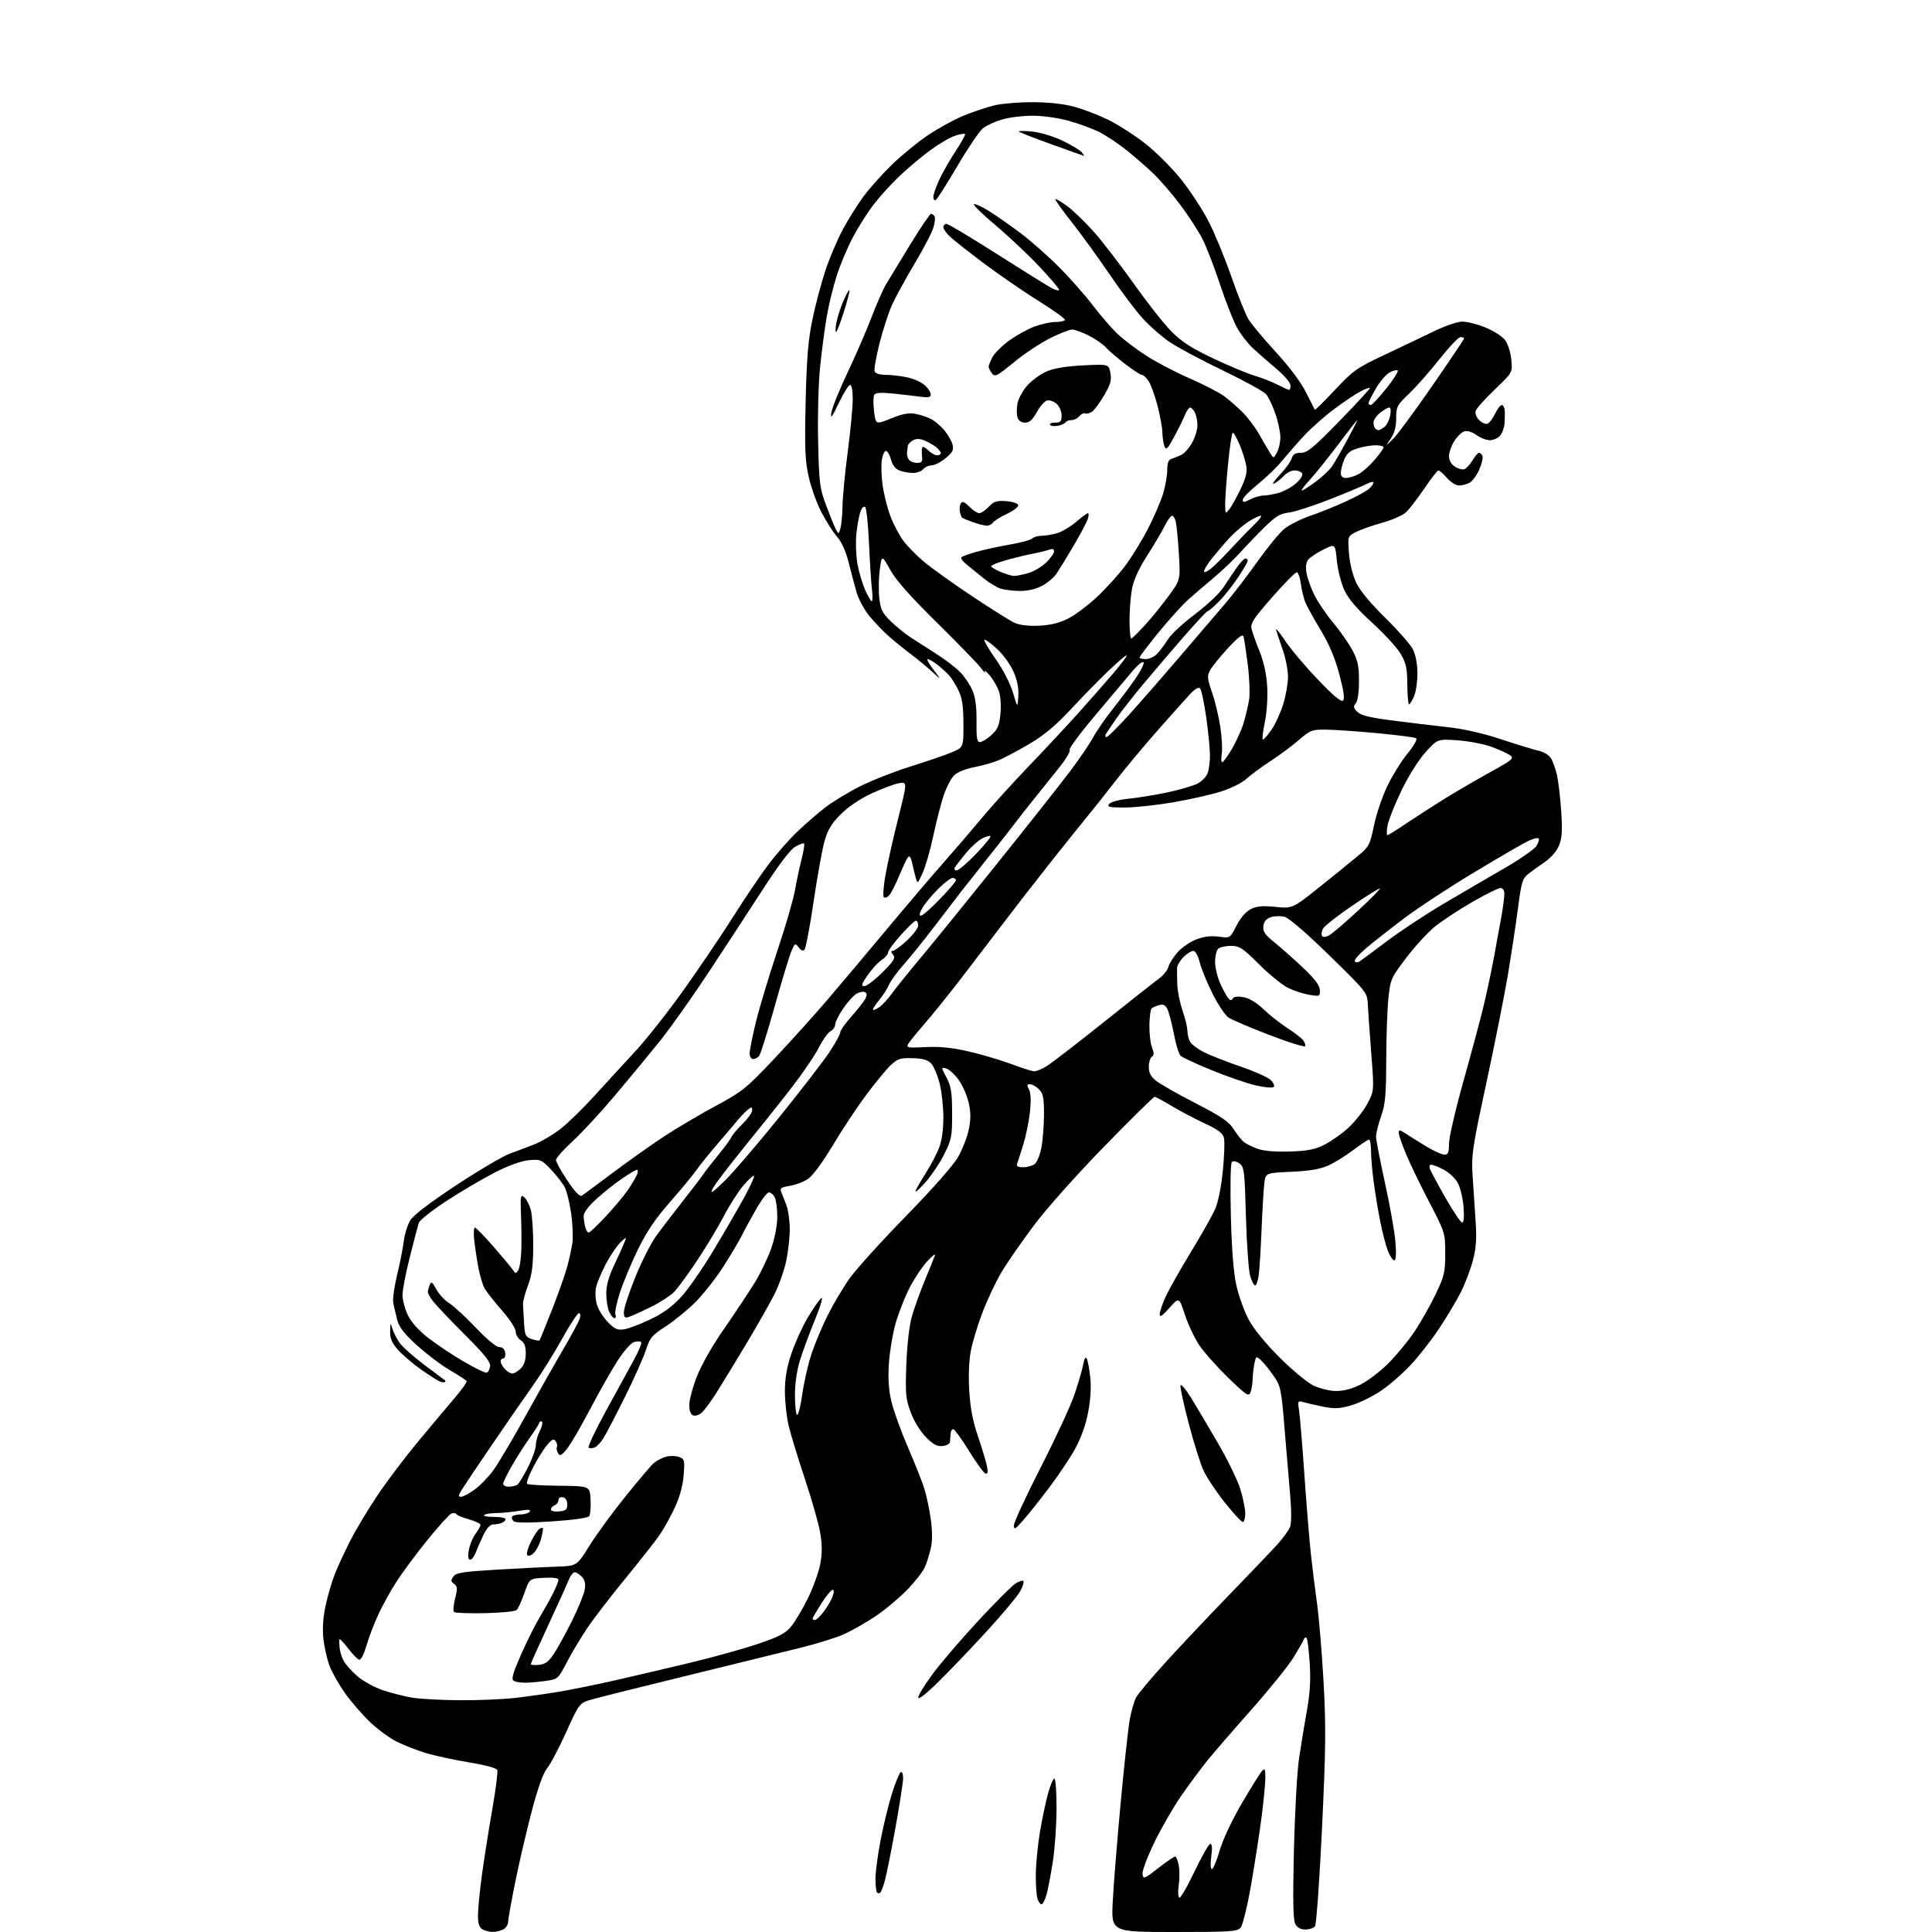 <?xml version="1.0" encoding="UTF-8" standalone="no"?>
<svg 
  version="1.1" 
  xmlns="http://www.w3.org/2000/svg" 
  xmlns:xlink="http://www.w3.org/1999/xlink" 
  xmlns:svg="http://www.w3.org/2000/svg"
  xmlns:rdf="http://www.w3.org/1999/02/22-rdf-syntax-ns#"
  xmlns:cc="http://creativecommons.org/ns#"
  xmlns:dc="http://purl.org/dc/elements/1.1/"
  viewBox="0 0 768 768"
  width="768"
  height="768"
>
<style>svg {background-color: white; }</style>"
<path stroke="none" fill="black" fill-rule="evenodd" d="M195.82,767.97C194.54,767.95 192.71,767.48 191.75,766.92C190.50,766.19 190.00,764.64 190.00,761.48C190.00,759.06 190.68,751.99 191.51,745.78C192.35,739.58 194.19,727.85 195.61,719.72C197.03,711.59 197.97,704.35 197.69,703.63C197.38,702.83 192.97,701.63 186.34,700.55C180.38,699.57 172.57,697.87 169.00,696.77C165.43,695.67 160.29,693.65 157.58,692.28C154.88,690.92 150.21,687.48 147.21,684.65C144.21,681.82 139.74,676.68 137.27,673.23C134.81,669.77 131.99,664.82 131.01,662.23C130.03,659.63 128.93,654.80 128.56,651.50C128.12,647.54 128.40,643.08 129.40,638.40C130.23,634.50 131.86,628.88 133.03,625.90C134.19,622.93 136.96,616.93 139.18,612.56C141.39,608.20 146.26,600.08 149.99,594.52C153.71,588.96 160.86,579.49 165.86,573.46C170.86,567.43 177.42,559.62 180.43,556.09C183.45,552.56 185.73,549.37 185.49,548.99C185.26,548.61 182.24,546.65 178.79,544.63C175.33,542.61 169.43,538.15 165.68,534.73C160.50,530.00 158.61,527.54 157.85,524.50C157.29,522.30 156.60,519.32 156.32,517.87C156.04,516.43 156.72,511.48 157.84,506.87C158.96,502.27 160.16,496.20 160.51,493.39C160.86,490.58 162.02,486.85 163.08,485.11C164.32,483.06 170.85,478.08 181.34,471.16C190.32,465.24 199.88,459.60 202.59,458.62C205.29,457.65 209.72,455.97 212.44,454.90C215.15,453.83 219.75,451.12 222.67,448.87C225.58,446.63 231.68,440.69 236.23,435.68C240.78,430.67 248.13,422.66 252.56,417.89C256.99,413.11 265.69,402.07 271.90,393.35C278.10,384.63 286.87,371.65 291.39,364.50C295.90,357.35 302.12,348.12 305.20,344.00C308.29,339.88 313.44,333.97 316.65,330.88C319.87,327.80 324.96,323.36 327.96,321.04C330.97,318.71 337.27,314.88 341.96,312.53C346.66,310.18 355.78,306.60 362.24,304.59C368.70,302.58 376.01,300.07 378.49,299.00C383.00,297.07 383.00,297.07 382.98,287.79C382.96,280.71 382.50,277.55 381.03,274.50C379.98,272.30 378.30,269.60 377.31,268.49C376.31,267.39 374.20,265.47 372.62,264.24C371.03,263.01 369.30,262.00 368.78,262.00C368.26,262.00 369.30,263.91 371.09,266.25C374.36,270.50 374.36,270.50 370.43,266.92C368.27,264.95 364.48,261.83 362.00,259.97C359.52,258.12 355.70,255.02 353.50,253.09C351.30,251.16 347.80,247.54 345.73,245.04C343.65,242.54 341.31,238.25 340.52,235.50C339.73,232.75 338.30,227.38 337.34,223.56C336.24,219.16 334.56,215.43 332.77,213.39C331.21,211.62 328.42,207.25 326.56,203.68C324.70,200.12 322.41,193.73 321.46,189.48C320.02,183.00 319.83,178.23 320.26,159.63C320.67,142.32 321.25,135.21 322.95,127.00C324.15,121.22 326.47,112.45 328.12,107.50C329.77,102.55 332.86,95.26 334.99,91.30C337.12,87.34 340.77,81.49 343.10,78.30C345.43,75.11 350.48,69.43 354.32,65.68C358.16,61.92 364.66,56.59 368.75,53.83C372.85,51.07 379.19,47.57 382.85,46.06C386.51,44.55 391.98,42.70 395.00,41.95C398.03,41.20 405.00,40.60 410.50,40.62C416.84,40.64 422.88,41.30 427.00,42.42C430.57,43.39 436.65,45.72 440.50,47.60C444.35,49.48 450.95,53.71 455.17,57.00C459.39,60.29 465.81,66.69 469.44,71.23C473.08,75.77 478.02,83.31 480.43,87.99C482.83,92.67 486.92,102.58 489.50,110.00C492.08,117.42 495.15,125.07 496.32,126.98C497.49,128.89 502.38,134.74 507.20,139.98C512.61,145.87 517.18,151.98 519.17,156.00C520.95,159.57 522.52,162.67 522.66,162.88C522.80,163.08 526.42,159.52 530.71,154.95C537.88,147.31 539.41,146.22 550.00,141.24C556.33,138.26 565.14,134.05 569.59,131.89C574.03,129.72 579.21,127.90 581.09,127.85C582.96,127.79 587.16,128.83 590.41,130.15C593.66,131.47 597.21,133.74 598.30,135.20C599.41,136.68 600.50,140.11 600.77,142.97C601.26,148.09 601.26,148.09 594.24,154.80C590.38,158.48 586.96,162.30 586.64,163.27C586.28,164.33 586.83,165.83 588.00,167.00C589.08,168.08 590.57,168.72 591.31,168.43C592.06,168.15 593.41,166.36 594.32,164.46C595.23,162.56 596.42,161.00 596.98,161.00C597.54,161.00 598.07,162.01 598.15,163.25C598.23,164.49 598.19,166.85 598.06,168.50C597.93,170.15 597.12,172.29 596.26,173.25C595.40,174.21 593.59,175.00 592.25,175.00C590.91,175.00 588.50,174.07 586.91,172.93C585.13,171.67 583.25,171.10 582.05,171.48C580.98,171.82 579.18,173.60 578.05,175.42C576.92,177.24 576.00,179.91 576.00,181.34C576.00,182.98 576.88,184.53 578.36,185.50C579.66,186.35 581.37,186.80 582.16,186.49C582.96,186.19 584.39,184.60 585.36,182.97C586.32,181.34 587.49,180.00 587.95,180.00C588.41,180.00 589.02,180.61 589.30,181.35C589.59,182.08 589.00,184.52 587.99,186.76C586.99,189.01 585.26,191.32 584.15,191.92C583.04,192.51 581.16,193.00 579.98,193.00C578.79,193.00 576.63,191.65 575.19,190.00C573.74,188.35 572.22,187.00 571.81,187.00C571.40,187.00 568.85,190.26 566.15,194.25C563.44,198.24 560.17,202.48 558.86,203.68C557.56,204.88 553.31,206.75 549.41,207.82C545.51,208.90 540.84,210.55 539.03,211.48C535.74,213.18 535.74,213.18 536.23,219.84C536.53,223.82 537.67,228.52 539.06,231.50C540.58,234.75 544.61,239.66 550.58,245.50C555.62,250.45 560.57,256.07 561.58,258.00C562.72,260.20 563.42,263.73 563.45,267.50C563.48,270.80 562.88,274.96 562.13,276.75C561.37,278.54 560.47,280.00 560.13,279.99C559.78,279.99 559.47,276.46 559.43,272.14C559.37,265.58 558.94,263.57 556.78,259.90C555.36,257.48 550.27,251.92 545.46,247.55C539.33,241.97 536.03,238.10 534.40,234.59C533.12,231.83 531.78,226.54 531.42,222.84C530.75,216.09 530.75,216.09 526.06,218.47C523.48,219.77 520.78,221.56 520.06,222.43C519.21,223.45 518.95,225.32 519.33,227.68C519.66,229.69 521.05,233.62 522.42,236.42C523.79,239.21 527.17,244.20 529.93,247.50C532.69,250.80 536.13,255.72 537.58,258.44C539.75,262.48 540.22,264.70 540.22,270.70C540.22,275.18 539.73,278.63 538.94,279.57C537.88,280.84 537.99,281.43 539.58,282.99C541.01,284.39 544.57,285.27 553.50,286.41C560.10,287.26 570.00,288.45 575.50,289.05C581.93,289.76 589.60,291.51 597.00,293.96C603.33,296.06 609.98,298.09 611.78,298.47C613.59,298.86 615.70,300.15 616.48,301.34C617.25,302.53 618.36,305.61 618.94,308.19C619.51,310.77 620.27,317.30 620.62,322.69C621.12,330.42 620.92,333.29 619.69,336.21C618.77,338.42 616.45,341.06 614.00,342.71C611.73,344.25 608.75,346.40 607.39,347.50C605.21,349.26 604.73,350.91 603.42,361.00C602.60,367.32 600.79,379.25 599.41,387.50C598.02,395.75 594.17,415.10 590.85,430.50C585.24,456.56 584.86,459.12 585.39,467.50C585.71,472.45 586.24,480.55 586.58,485.50C587.05,492.31 586.80,496.07 585.53,500.92C584.61,504.45 582.49,510.08 580.82,513.42C579.15,516.76 575.29,523.26 572.25,527.86C569.22,532.46 564.05,539.09 560.77,542.59C557.49,546.10 552.09,550.78 548.77,552.99C545.46,555.21 540.23,557.75 537.15,558.64C532.57,559.98 530.56,560.07 526.03,559.18C522.99,558.57 519.44,557.77 518.14,557.39C515.88,556.74 515.80,556.88 516.39,560.60C516.73,562.75 517.68,574.17 518.50,586.00C519.32,597.83 520.48,612.00 521.07,617.50C521.66,623.00 522.77,632.00 523.55,637.50C524.32,643.00 525.48,656.95 526.13,668.49C527.13,686.36 527.03,695.08 525.51,726.99C524.52,747.62 523.27,765.06 522.73,765.75C522.19,766.44 520.48,767.00 518.91,767.00C517.01,767.00 515.68,766.27 514.90,764.80C514.03,763.19 513.89,755.43 514.35,735.55C514.70,720.67 515.62,704.23 516.39,699.00C517.16,693.77 518.57,685.23 519.51,680.00C520.75,673.14 521.06,667.89 520.63,661.10C520.30,655.93 519.74,651.43 519.38,651.10C519.02,650.77 518.54,651.02 518.31,651.65C518.08,652.29 516.23,655.53 514.20,658.86C512.16,662.18 504.59,671.56 497.37,679.70C490.15,687.84 482.26,696.98 479.82,700.00C477.39,703.02 472.84,709.15 469.72,713.62C466.60,718.09 461.75,726.47 458.94,732.25C456.12,738.04 453.98,743.76 454.16,744.99C454.48,747.09 454.83,746.96 460.42,742.61C463.68,740.07 466.70,738.00 467.13,738.00C467.56,738.00 468.21,739.58 468.57,741.51C468.93,743.44 468.93,747.00 468.56,749.42C468.20,751.84 468.30,754.07 468.78,754.36C469.26,754.66 471.99,749.98 474.84,743.95C477.70,737.93 480.52,733.00 481.11,733.00C481.83,733.00 481.96,734.67 481.50,738.00C481.10,740.94 481.20,743.00 481.75,743.00C482.27,743.00 483.66,739.68 484.83,735.62C486.10,731.27 489.71,723.59 493.63,716.87C497.29,710.62 500.90,704.84 501.64,704.04C502.80,702.78 503.00,703.16 503.00,706.60C503.00,708.81 502.34,715.77 501.53,722.06C500.72,728.35 498.85,740.48 497.37,749.00C495.87,757.68 494.02,765.27 493.19,766.25C491.84,767.83 489.26,768.00 466.69,768.00C441.69,768.00 441.69,768.00 442.34,755.75C442.69,749.01 444.11,731.35 445.50,716.50C446.88,701.65 448.50,686.82 449.09,683.54C449.68,680.27 450.80,676.36 451.57,674.86C452.35,673.36 457.82,666.83 463.74,660.35C469.66,653.86 481.05,641.79 489.07,633.53C497.08,625.26 505.49,616.45 507.77,613.94C510.04,611.43 512.32,608.28 512.83,606.94C513.38,605.47 513.40,600.52 512.87,594.50C512.39,589.00 511.38,577.02 510.63,567.88C509.34,552.07 509.12,551.04 506.25,546.88C504.59,544.47 502.34,541.70 501.25,540.71C499.32,538.98 499.25,539.01 498.63,542.09C498.28,543.83 497.97,546.66 497.93,548.38C497.89,550.09 497.51,552.40 497.08,553.50C496.38,555.29 495.42,554.65 488.10,547.53C483.59,543.14 478.41,537.29 476.59,534.53C474.77,531.76 472.25,526.37 470.99,522.54C468.70,515.58 468.70,515.58 464.85,519.92C461.97,523.17 461.00,523.79 461.01,522.38C461.02,521.35 462.13,518.12 463.48,515.21C464.84,512.30 469.34,504.35 473.49,497.55C477.64,490.75 481.93,483.15 483.02,480.68C484.21,478.00 485.46,471.83 486.09,465.49C486.68,459.61 486.89,453.69 486.54,452.32C486.07,450.44 484.17,449.02 478.71,446.48C474.74,444.63 468.86,441.52 465.63,439.56C462.40,437.60 459.41,436.00 458.97,436.00C458.54,436.00 449.53,444.89 438.94,455.75C427.85,467.13 415.96,480.48 410.89,487.25C406.05,493.72 400.29,502.04 398.09,505.75C395.89,509.46 392.54,516.55 390.64,521.50C388.74,526.45 386.63,533.34 385.95,536.81C385.18,540.73 384.93,546.80 385.29,552.81C385.70,559.71 386.70,564.95 388.77,571.00C390.37,575.67 391.97,581.00 392.33,582.83C392.80,585.25 392.64,586.05 391.74,585.75C391.06,585.53 388.16,581.57 385.31,576.94C382.45,572.32 379.64,568.38 379.06,568.19C378.48,567.99 377.94,568.77 377.88,569.92C377.81,571.06 377.69,572.56 377.62,573.25C377.56,573.94 376.24,574.64 374.70,574.82C372.56,575.07 371.02,574.26 368.11,571.32C365.87,569.07 363.38,565.03 362.06,561.50C360.03,556.09 359.86,554.22 360.28,542.50C360.56,534.85 361.44,527.03 362.43,523.50C363.35,520.20 365.69,513.67 367.62,509.00C369.56,504.32 371.37,499.82 371.65,499.00C371.93,498.18 370.50,499.30 368.48,501.50C366.46,503.70 363.29,508.51 361.43,512.18C359.57,515.85 357.12,522.15 355.98,526.18C354.84,530.21 353.66,537.33 353.35,542.00C352.96,547.95 353.25,552.48 354.34,557.09C355.20,560.72 358.11,568.82 360.82,575.09C363.53,581.37 366.47,588.75 367.36,591.50C368.24,594.25 369.42,599.77 369.98,603.77C370.64,608.48 370.66,612.54 370.05,615.30C369.52,617.64 368.47,621.04 367.70,622.85C366.94,624.67 363.67,628.85 360.44,632.15C357.21,635.44 351.56,640.14 347.88,642.58C344.21,645.02 338.74,648.14 335.73,649.53C332.71,650.91 324.90,653.36 318.37,654.98C311.84,656.60 291.65,661.56 273.50,666.00C255.35,670.44 238.21,674.72 235.41,675.52C230.32,676.96 230.32,676.96 224.98,688.73C222.04,695.20 218.64,701.62 217.44,703.00C216.06,704.57 213.90,710.53 211.63,719.00C209.65,726.42 206.67,739.12 205.01,747.21C203.35,755.30 202.00,762.82 202.00,763.93C202.00,765.03 201.13,766.40 200.07,766.96C199.00,767.53 197.09,767.99 195.82,767.97zM414.02,757.00C413.53,757.00 412.81,755.99 412.41,754.75C412.01,753.51 411.71,749.11 411.75,744.96C411.79,740.82 412.55,733.17 413.44,727.96C414.33,722.76 415.78,715.91 416.66,712.75C417.54,709.59 418.65,707.00 419.13,707.00C419.61,707.00 420.00,712.29 419.99,718.75C419.99,725.21 419.33,734.77 418.52,740.00C417.71,745.23 416.57,751.19 415.98,753.25C415.39,755.31 414.51,757.00 414.02,757.00zM350.01,752.27C349.66,752.69 349.06,752.73 348.68,752.35C348.31,751.97 348.00,749.51 348.00,746.88C348.00,744.25 348.93,737.28 350.07,731.39C351.20,725.50 353.24,717.17 354.60,712.88C355.95,708.59 357.50,704.81 358.03,704.48C358.57,704.15 359.00,705.18 359.00,706.84C359.00,708.46 357.62,717.38 355.94,726.65C354.26,735.92 352.38,745.30 351.77,747.50C351.16,749.70 350.37,751.85 350.01,752.27zM182.50,675.87C189.65,675.93 199.55,675.53 204.50,674.98C209.45,674.42 217.55,673.28 222.50,672.44C227.45,671.61 237.57,669.54 245.00,667.85C252.43,666.16 265.70,663.04 274.50,660.93C283.30,658.81 295.23,655.50 301.00,653.57C309.29,650.80 312.09,649.37 314.31,646.78C315.85,644.98 318.89,639.90 321.07,635.50C323.24,631.10 325.50,624.85 326.09,621.61C326.86,617.34 326.84,613.91 326.02,609.17C325.39,605.57 322.64,595.91 319.90,587.70C317.16,579.49 314.27,570.01 313.48,566.63C312.68,563.26 312.02,557.20 312.01,553.18C312.00,547.96 312.73,543.65 314.56,538.18C315.96,533.95 318.86,527.54 321.00,523.92C323.14,520.30 325.58,516.77 326.42,516.07C327.33,515.31 326.32,518.80 323.94,524.65C321.73,530.07 319.04,537.36 317.96,540.86C316.77,544.73 316.00,550.08 316.00,554.55C316.00,558.58 316.38,562.12 316.85,562.41C317.32,562.70 318.25,559.01 318.92,554.22C319.59,549.42 321.24,542.19 322.60,538.13C323.95,534.08 326.85,527.19 329.04,522.81C331.22,518.43 335.14,511.84 337.74,508.17C340.35,504.50 350.40,493.39 360.09,483.47C370.59,472.72 378.97,463.23 380.83,459.97C382.55,456.96 384.47,452.05 385.09,449.05C385.95,444.94 385.94,442.30 385.06,438.37C384.42,435.50 382.61,431.38 381.04,429.22C379.47,427.05 377.26,425.04 376.13,424.74C374.07,424.21 374.07,424.22 376.26,428.35C378.09,431.82 378.46,434.15 378.48,442.52C378.50,451.86 378.28,452.98 375.24,459.02C373.45,462.58 369.93,467.75 367.42,470.50C364.81,473.36 363.38,474.44 364.08,473.03C364.75,471.67 366.73,468.30 368.48,465.53C370.23,462.76 372.41,458.58 373.33,456.23C374.38,453.54 375.00,449.08 375.00,444.19C375.00,439.92 374.31,433.74 373.46,430.46C372.61,427.18 371.08,423.66 370.06,422.63C368.74,421.30 366.62,420.73 362.67,420.63C357.80,420.52 356.76,420.86 353.99,423.50C352.26,425.15 347.90,430.46 344.29,435.29C340.69,440.12 334.73,449.12 331.05,455.29C327.07,461.95 323.09,467.36 321.23,468.61C319.52,469.78 316.24,471.03 313.96,471.39C310.53,471.94 309.93,472.35 310.54,473.78C310.94,474.72 311.86,477.07 312.59,479.00C313.32,480.93 313.92,485.20 313.94,488.50C313.95,491.80 313.32,497.54 312.53,501.26C311.75,504.98 309.62,510.97 307.80,514.57C305.99,518.17 300.94,527.06 296.59,534.31C292.24,541.56 286.94,550.26 284.80,553.63C282.67,557.00 280.05,560.55 279.00,561.50C277.94,562.46 276.38,562.98 275.54,562.65C274.55,562.27 274.00,560.78 274.00,558.50C274.00,556.54 275.35,551.46 277.00,547.22C278.77,542.65 283.25,534.81 287.98,528.00C292.37,521.67 297.80,513.49 300.05,509.82C302.30,506.15 305.23,500.07 306.55,496.32C308.02,492.17 308.97,487.22 308.98,483.68C308.99,480.49 308.53,477.00 307.96,475.93C307.40,474.87 306.36,474.00 305.67,474.00C304.98,474.00 302.79,476.81 300.81,480.25C298.83,483.69 296.20,488.50 294.98,490.94C293.76,493.39 290.29,499.23 287.26,503.92C284.23,508.61 279.21,514.93 276.10,517.97C272.99,521.01 267.76,525.24 264.47,527.37C259.14,530.82 258.31,531.82 256.73,536.71C255.75,539.72 252.01,548.11 248.40,555.34C244.80,562.58 240.98,569.92 239.91,571.65C238.84,573.38 237.25,575.07 236.39,575.40C235.53,575.74 234.45,575.78 233.99,575.49C233.53,575.21 236.66,568.57 240.94,560.74C245.21,552.91 250.24,543.73 252.11,540.34C253.97,536.94 255.20,533.87 254.83,533.49C254.45,533.12 253.18,533.13 252.00,533.50C250.81,533.88 247.90,537.18 245.54,540.84C243.17,544.50 238.20,553.27 234.49,560.32C230.78,567.38 226.61,574.50 225.21,576.16C223.05,578.73 222.55,578.94 221.78,577.58C221.29,576.70 221.11,575.63 221.38,575.19C221.65,574.76 221.44,573.75 220.91,572.95C220.12,571.76 219.50,572.04 217.42,574.50C216.03,576.15 213.53,580.13 211.88,583.35C210.22,586.57 209.16,589.49 209.52,589.85C209.87,590.21 215.64,590.55 222.33,590.61C234.50,590.73 234.50,590.73 234.76,596.11C234.90,599.08 234.67,602.03 234.25,602.67C233.78,603.39 228.07,604.20 219.49,604.78C210.43,605.39 205.06,605.38 204.26,604.75C203.58,604.21 203.27,603.37 203.57,602.89C203.87,602.40 205.41,602.00 207.00,602.00C208.59,602.00 210.20,601.49 210.58,600.87C211.10,600.04 209.97,599.96 206.39,600.58C203.70,601.04 199.63,601.44 197.33,601.46C195.04,601.48 192.83,601.84 192.42,602.25C192.00,602.66 193.77,603.00 196.33,603.00C198.90,603.00 201.00,603.40 201.00,603.89C201.00,604.38 200.29,605.06 199.42,605.39C198.55,605.73 197.01,606.00 196.01,606.00C194.84,606.00 193.44,607.54 192.14,610.25C191.02,612.59 189.64,615.74 189.08,617.25C188.51,618.76 187.53,620.00 186.89,620.00C186.12,620.00 185.94,618.78 186.34,616.28C186.67,614.24 187.86,611.33 188.97,609.82C190.09,608.32 191.00,606.67 191.00,606.17C191.00,605.67 188.96,604.69 186.47,603.99C183.99,603.30 181.72,602.36 181.44,601.91C181.16,601.46 180.27,601.34 179.45,601.66C178.64,601.97 174.38,606.65 170.00,612.06C165.61,617.47 160.05,624.96 157.63,628.70C155.21,632.44 151.87,638.51 150.20,642.20C148.54,645.88 146.44,651.43 145.54,654.52C144.55,657.93 143.43,659.98 142.70,659.74C142.04,659.52 140.04,657.43 138.25,655.09C136.46,652.76 134.95,651.22 134.89,651.67C134.83,652.13 134.88,653.62 134.99,655.00C135.11,656.38 135.82,658.69 136.58,660.15C137.33,661.61 139.82,664.40 142.11,666.36C144.40,668.32 149.03,670.84 152.39,671.95C155.75,673.06 160.97,674.37 164.00,674.87C167.03,675.36 175.35,675.82 182.50,675.87zM373.11,668.48C368.17,673.34 365.00,675.81 365.00,674.81C365.00,673.91 367.62,669.65 370.82,665.34C374.01,661.03 382.10,651.60 388.79,644.38C395.48,637.17 402.13,630.49 403.56,629.55C405.00,628.61 406.45,628.12 406.79,628.46C407.13,628.80 406.59,630.61 405.58,632.48C404.57,634.36 398.68,641.43 392.48,648.20C386.29,654.96 377.57,664.09 373.11,668.48zM209.00,668.90C207.07,668.94 204.91,668.60 204.20,668.14C203.19,667.50 203.82,665.22 207.03,657.91C209.31,652.73 212.66,646.02 214.47,643.00C216.28,639.98 218.72,635.61 219.88,633.29C221.05,630.97 222.00,628.59 222.00,627.99C222.00,627.30 219.92,627.01 216.25,627.20C210.50,627.50 210.50,627.50 208.47,633.23C207.36,636.38 205.98,639.42 205.41,639.99C204.84,640.56 199.16,641.13 192.78,641.26C186.41,641.39 180.87,641.18 180.47,640.79C180.07,640.40 180.27,637.99 180.91,635.43C181.92,631.45 181.86,630.62 180.51,629.63C179.19,628.66 179.14,628.19 180.24,626.69C181.34,625.18 184.02,624.76 197.52,623.96C206.31,623.44 217.06,622.90 221.40,622.76C229.30,622.50 229.30,622.50 234.28,614.50C237.01,610.10 243.42,601.33 248.51,595.00C253.61,588.67 258.66,582.70 259.75,581.72C260.84,580.74 263.03,579.57 264.62,579.11C266.21,578.65 268.59,578.67 269.89,579.16C272.14,579.99 272.24,580.39 271.75,586.46C271.42,590.68 270.19,595.14 268.18,599.43C266.50,603.02 263.80,607.88 262.17,610.23C260.55,612.58 254.43,620.35 248.57,627.50C242.72,634.65 235.87,643.57 233.35,647.32C230.84,651.07 227.21,657.15 225.30,660.82C221.92,667.34 221.72,667.52 217.17,668.16C214.60,668.53 210.93,668.86 209.00,668.90zM214.22,661.81C216.70,661.57 218.06,660.57 220.16,657.44C221.65,655.21 224.88,649.36 227.32,644.44C229.76,639.52 232.04,633.96 232.39,632.09C232.84,629.63 232.55,628.16 231.35,626.84C230.44,625.83 229.14,625.00 228.47,625.00C227.79,625.00 226.67,626.46 225.97,628.25C225.27,630.04 221.62,638.12 217.85,646.22C214.08,654.31 211.00,661.20 211.00,661.53C211.00,661.86 212.45,661.99 214.22,661.81zM323.95,644.00C324.47,644.00 326.02,642.54 327.38,640.75C328.75,638.96 330.33,636.26 330.91,634.75C331.58,632.98 331.60,632.00 330.96,632.00C330.42,632.00 328.41,634.45 326.49,637.45C324.57,640.45 323.00,643.15 323.00,643.45C323.00,643.75 323.43,644.00 323.95,644.00zM212.10,617.41C210.91,618.49 209.96,618.75 209.56,618.10C209.21,617.53 209.90,615.14 211.10,612.78C212.29,610.43 213.76,608.19 214.36,607.80C214.95,607.42 215.60,607.26 215.79,607.45C215.98,607.64 215.65,609.57 215.07,611.74C214.49,613.91 213.15,616.46 212.10,617.41zM406.60,604.50C403.57,607.93 403.07,608.20 403.04,606.38C403.02,605.21 407.80,594.87 413.66,583.40C419.52,571.93 425.57,558.88 427.09,554.40C428.62,549.91 430.18,544.56 430.57,542.49C431.03,540.04 431.53,539.21 432.01,540.12C432.41,540.88 433.04,544.21 433.40,547.53C433.82,551.40 433.51,556.38 432.55,561.40C431.61,566.34 429.70,571.70 427.41,575.87C425.41,579.52 420.70,586.55 416.95,591.50C413.20,596.45 408.54,602.30 406.60,604.50zM494.01,605.00C493.47,605.00 490.25,601.51 486.85,597.25C483.46,592.99 479.65,587.25 478.39,584.50C477.14,581.75 474.48,573.29 472.49,565.70C470.50,558.11 469.05,551.36 469.27,550.70C469.49,550.04 471.34,552.20 473.38,555.50C475.42,558.80 480.22,566.90 484.06,573.50C487.90,580.10 491.94,588.36 493.02,591.86C494.11,595.35 495.00,599.74 495.00,601.61C495.00,603.47 494.56,605.00 494.01,605.00zM222.25,600.81C224.97,600.55 225.50,600.09 225.49,598.01C225.48,596.45 224.83,595.40 223.74,595.19C222.73,594.99 222.00,595.47 222.00,596.32C222.00,597.13 221.32,598.05 220.50,598.36C219.68,598.68 219.00,599.43 219.00,600.03C219.00,600.66 220.37,600.99 222.25,600.81zM183.26,595.00C184.05,595.00 186.49,593.70 188.68,592.12C190.87,590.53 194.24,587.05 196.18,584.37C198.12,581.69 203.69,572.30 208.54,563.50C213.40,554.70 220.16,542.76 223.55,536.97C226.95,531.17 230.04,525.44 230.43,524.22C230.84,522.93 230.71,522.00 230.12,522.00C229.57,522.00 226.55,526.61 223.42,532.25C220.29,537.89 215.17,546.10 212.04,550.50C208.91,554.90 201.66,565.38 195.92,573.79C190.19,582.20 184.67,590.41 183.66,592.04C182.17,594.43 182.09,595.00 183.26,595.00zM202.25,590.98C203.49,590.98 205.00,590.64 205.62,590.23C206.24,589.83 208.15,586.70 209.87,583.28C211.59,579.86 213.00,575.90 213.00,574.48C213.00,573.06 213.71,570.53 214.57,568.86C215.44,567.18 215.83,565.52 215.44,565.16C215.05,564.80 214.52,565.07 214.27,565.77C214.02,566.47 212.29,569.17 210.43,571.77C208.57,574.37 205.46,579.24 203.52,582.60C201.59,585.95 200.00,589.21 200.00,589.85C200.00,590.48 201.01,590.99 202.25,590.98zM531.05,552.95C534.03,552.98 537.41,552.10 540.82,550.40C543.69,548.97 548.70,545.14 551.95,541.89C555.20,538.64 559.91,532.90 562.41,529.14C564.91,525.37 568.66,518.74 570.73,514.39C574.14,507.24 574.50,505.72 574.50,498.28C574.50,490.11 574.45,489.96 568.11,477.78C564.59,471.02 560.43,462.40 558.86,458.61C557.29,454.82 556.00,451.06 556.00,450.25C556.00,449.03 556.48,449.09 558.75,450.59C560.26,451.59 563.95,453.89 566.94,455.71C569.93,457.52 573.20,459.00 574.19,459.00C575.66,459.00 576.00,458.18 576.00,454.64C576.00,452.24 578.51,441.33 581.57,430.39C584.64,419.45 588.20,406.23 589.49,401.00C590.78,395.77 592.75,386.55 593.88,380.50C595.00,374.45 596.39,366.83 596.96,363.57C597.53,360.30 598.00,356.59 598.00,355.32C598.00,353.89 597.40,353.00 596.45,353.00C595.59,353.00 590.53,355.52 585.20,358.60C579.86,361.67 573.20,366.06 570.39,368.35C567.57,370.63 562.45,376.21 559.00,380.75C552.95,388.72 552.71,389.27 551.92,396.75C551.47,401.01 551.08,412.05 551.05,421.27C551.01,435.39 550.68,438.95 549.00,443.74C547.90,446.87 547.00,450.49 547.00,451.78C547.00,453.08 548.61,461.42 550.57,470.32C552.53,479.22 554.40,489.76 554.71,493.75C555.09,498.45 554.93,501.00 554.25,501.00C553.68,501.00 552.54,499.31 551.72,497.25C550.90,495.19 549.52,489.90 548.65,485.50C547.78,481.10 546.61,473.98 546.04,469.68C545.47,465.38 545.00,459.86 545.00,457.43C545.00,454.99 544.65,453.00 544.22,453.00C543.80,453.00 540.98,454.86 537.97,457.14C534.96,459.42 530.48,462.20 528.00,463.31C524.78,464.76 520.60,465.47 513.29,465.80C503.08,466.26 503.08,466.26 502.58,470.38C502.31,472.65 501.81,481.02 501.48,489.00C501.16,496.98 500.63,505.19 500.32,507.25C500.00,509.31 499.37,511.00 498.92,511.00C498.47,511.00 497.59,509.31 496.97,507.25C496.35,505.19 495.59,494.59 495.28,483.71C494.76,465.16 494.59,463.83 492.65,462.47C491.41,461.60 490.22,461.38 489.67,461.93C489.16,462.44 488.99,471.55 489.28,483.17C489.63,496.87 490.35,505.95 491.49,511.00C492.41,515.12 494.59,521.19 496.33,524.48C498.29,528.18 502.95,533.91 508.56,539.53C513.55,544.52 519.63,549.57 522.06,550.75C524.52,551.94 528.53,552.92 531.05,552.95zM176.92,549.36C176.69,549.56 175.82,549.50 175.00,549.23C174.18,548.96 170.76,546.79 167.41,544.43C164.06,542.06 159.90,538.51 158.16,536.53C155.76,533.80 155.02,532.03 155.09,529.22C155.17,525.71 155.22,525.65 155.99,528.21C156.44,529.70 157.74,532.23 158.89,533.84C160.03,535.45 164.46,539.39 168.73,542.60C173.01,545.81 176.69,548.57 176.92,548.72C177.15,548.87 177.15,549.16 176.92,549.36zM193.49,545.67C194.05,545.49 194.65,544.35 194.82,543.14C195.07,541.48 192.63,538.43 184.82,530.61C179.15,524.93 173.49,518.99 172.25,517.42C171.01,515.85 170.03,514.10 170.07,513.53C170.11,512.96 170.45,511.71 170.84,510.74C171.42,509.27 171.85,509.57 173.44,512.51C174.48,514.46 176.78,516.94 178.55,518.03C180.32,519.12 185.07,523.50 189.12,527.76C193.54,532.40 197.28,535.50 198.49,535.50C199.81,535.50 200.61,536.27 200.82,537.75C201.00,538.99 200.66,540.00 200.07,540.00C199.48,540.00 199.00,540.53 199.00,541.17C199.00,541.82 199.74,543.17 200.65,544.17C201.57,545.18 202.92,546.00 203.65,546.00C204.39,546.00 205.90,545.10 207.00,544.00C208.33,542.67 209.00,540.67 209.00,538.01C209.00,535.10 208.46,533.68 207.00,532.77C205.90,532.08 205.00,530.53 205.00,529.32C205.00,528.08 202.58,524.38 199.44,520.81C196.38,517.34 193.28,513.38 192.55,512.00C191.82,510.62 190.76,507.02 190.19,504.00C189.61,500.98 188.87,496.14 188.54,493.25C188.20,490.36 188.31,488.00 188.78,488.00C189.25,488.00 192.66,491.50 196.36,495.77C200.06,500.04 203.52,504.20 204.05,505.02C204.89,506.33 205.12,506.32 205.98,505.00C206.53,504.18 207.08,500.80 207.21,497.50C207.34,494.20 207.30,487.69 207.11,483.04C206.82,475.40 206.94,474.70 208.38,475.90C209.25,476.62 210.42,478.86 210.98,480.86C211.53,482.86 211.98,489.23 211.96,495.00C211.94,503.12 211.47,506.75 209.87,511.00C208.73,514.02 207.84,517.40 207.90,518.50C207.95,519.60 208.14,522.95 208.32,525.94C208.61,530.86 208.91,531.47 211.38,532.29C212.89,532.80 214.27,533.05 214.45,532.85C214.62,532.66 216.80,527.33 219.29,521.00C221.78,514.67 224.50,507.02 225.34,504.00C226.18,500.98 227.15,496.64 227.50,494.36C227.85,492.09 227.66,486.78 227.07,482.57C226.49,478.36 225.33,473.60 224.50,471.99C223.66,470.38 221.20,467.19 219.02,464.90C215.24,460.93 214.84,460.76 210.22,461.20C207.23,461.49 202.16,463.30 196.94,465.95C192.30,468.31 183.68,473.37 177.79,477.20C171.90,481.03 166.81,485.04 166.47,486.10C166.13,487.17 164.54,493.25 162.93,499.63C161.32,506.00 160.00,512.82 160.00,514.79C160.00,516.76 160.96,520.36 162.14,522.80C163.51,525.62 166.45,528.91 170.25,531.86C173.53,534.41 179.87,538.64 184.35,541.25C188.83,543.87 192.94,545.85 193.49,545.67zM248.26,528.39C250.04,528.09 254.72,526.29 258.66,524.41C263.66,522.01 267.34,519.32 270.87,515.45C273.65,512.41 279.48,503.98 283.83,496.71C288.19,489.45 293.66,479.99 295.99,475.70C298.32,471.41 300.01,467.68 299.74,467.40C299.46,467.13 297.58,468.84 295.55,471.20C293.52,473.57 290.00,479.06 287.73,483.42C285.46,487.77 280.73,495.64 277.22,500.92C273.71,506.19 269.63,511.79 268.17,513.36C266.70,514.93 262.43,517.72 258.67,519.57C254.92,521.41 250.98,523.19 249.92,523.52C248.37,524.02 248.00,523.65 248.00,521.56C248.00,520.14 249.99,514.02 252.43,507.95C254.87,501.89 258.53,494.58 260.57,491.72C262.62,488.85 267.49,482.45 271.39,477.50C275.30,472.55 278.95,467.77 279.50,466.89C280.05,466.00 282.67,462.63 285.32,459.39C287.98,456.15 290.42,452.82 290.75,452.00C291.09,451.18 293.08,448.81 295.18,446.75C297.28,444.69 299.00,442.27 299.00,441.38C299.00,439.98 298.76,439.94 297.26,441.13C296.30,441.88 294.61,443.62 293.51,444.98C292.40,446.34 288.77,450.62 285.43,454.48C282.09,458.34 278.27,463.07 276.94,465.00C275.61,466.93 270.87,472.65 266.42,477.73C260.51,484.47 257.04,489.60 253.57,496.72C250.96,502.08 247.76,509.75 246.45,513.75C245.14,517.75 244.33,521.70 244.64,522.51C244.96,523.33 244.79,524.00 244.27,524.00C243.75,524.00 242.80,522.85 242.16,521.45C241.52,520.05 241.00,516.79 241.00,514.20C241.00,511.01 242.00,507.41 244.10,503.00C245.80,499.43 247.63,495.38 248.16,494.02C249.13,491.53 249.13,491.53 246.66,493.85C245.30,495.13 242.73,498.90 240.95,502.24C239.18,505.57 237.38,509.82 236.96,511.67C236.52,513.64 236.67,516.57 237.33,518.72C237.95,520.74 239.93,523.86 241.73,525.67C244.48,528.42 245.54,528.86 248.26,528.39zM234.00,490.00C234.42,490.00 237.48,487.10 240.80,483.56C244.11,480.01 248.14,475.17 249.75,472.81C251.35,470.44 252.95,467.71 253.30,466.75C253.65,465.79 253.61,465.00 253.21,465.00C252.80,465.00 250.23,466.51 247.49,468.36C244.74,470.22 240.14,473.86 237.25,476.46C233.97,479.41 232.01,482.00 232.01,483.34C232.02,484.53 232.30,486.51 232.63,487.75C232.96,488.99 233.58,490.00 234.00,490.00zM581.24,486.00C581.90,486.00 582.09,483.66 581.76,479.61C581.47,476.04 580.42,471.82 579.37,470.02C578.34,468.25 575.83,465.95 573.79,464.90C571.75,463.86 569.56,463.00 568.93,463.00C568.26,463.00 568.06,463.72 568.44,464.75C568.81,465.71 571.60,470.89 574.66,476.25C577.71,481.61 580.68,486.00 581.24,486.00zM231.30,475.28C231.98,474.85 237.70,470.62 244.02,465.88C250.33,461.15 259.55,454.63 264.50,451.41C269.45,448.18 278.53,442.83 284.67,439.52C295.07,433.92 296.67,432.63 307.67,420.98C314.18,414.10 323.77,403.45 329.00,397.33C334.23,391.21 344.80,378.65 352.50,369.41C360.20,360.18 370.32,348.29 375.00,342.99C379.68,337.69 386.65,329.56 390.50,324.93C394.35,320.29 402.69,311.10 409.02,304.50C415.36,297.90 424.38,288.23 429.06,283.00C433.74,277.77 439.98,270.67 442.92,267.21C445.86,263.76 448.08,260.75 447.86,260.52C447.64,260.30 444.31,263.13 440.48,266.81C436.64,270.50 429.88,277.41 425.46,282.18C419.79,288.28 415.05,292.25 409.46,295.56C405.08,298.15 399.62,301.08 397.31,302.07C395.01,303.07 390.54,304.35 387.38,304.94C384.06,305.55 380.66,306.91 379.35,308.14C378.09,309.32 376.17,313.03 375.06,316.39C373.96,319.75 372.11,327.00 370.94,332.50C369.78,338.00 367.90,344.52 366.77,347.00C364.73,351.50 364.73,351.50 363.91,348.50C363.47,346.85 362.83,344.20 362.49,342.61C362.15,340.96 361.52,340.10 361.04,340.61C360.57,341.10 358.98,344.43 357.51,348.00C356.03,351.57 354.20,355.15 353.44,355.94C352.67,356.73 351.73,357.06 351.33,356.67C350.94,356.27 351.19,352.53 351.90,348.34C352.60,344.16 354.87,333.99 356.93,325.76C360.69,310.79 360.69,310.79 357.45,311.31C355.67,311.60 350.81,313.41 346.64,315.34C341.86,317.55 337.28,320.62 334.23,323.67C330.46,327.44 329.04,329.82 327.73,334.50C326.81,337.80 324.86,348.60 323.40,358.50C321.94,368.40 320.33,376.95 319.81,377.50C319.19,378.16 318.38,377.84 317.45,376.58C316.11,374.77 315.96,374.85 314.53,378.26C313.71,380.24 310.73,390.10 307.91,400.18C305.09,410.26 302.33,419.06 301.77,419.75C301.21,420.44 300.14,421.00 299.38,421.00C298.62,421.00 298.00,420.00 298.00,418.75C298.00,417.51 299.11,411.93 300.46,406.34C301.82,400.76 305.61,388.16 308.89,378.34C312.17,368.53 315.37,357.57 315.99,354.00C316.62,350.43 317.80,344.86 318.62,341.64C319.44,338.42 319.89,335.56 319.63,335.29C319.36,335.02 317.77,335.62 316.09,336.61C314.16,337.74 309.62,343.70 303.77,352.73C298.67,360.61 288.99,375.43 282.25,385.66C275.51,395.90 266.53,408.60 262.28,413.89C258.04,419.17 249.95,428.96 244.31,435.64C238.66,442.32 231.11,450.47 227.52,453.76C223.94,457.04 221.00,460.36 221.00,461.13C221.00,461.89 223.04,465.57 225.54,469.29C228.58,473.83 230.48,475.80 231.30,475.28zM287.96,469.50C291.36,466.20 301.21,454.73 309.85,444.00C318.50,433.27 327.47,421.64 329.79,418.14C332.10,414.64 334.00,411.16 334.00,410.42C334.00,409.68 336.01,406.81 338.46,404.05C340.91,401.29 343.38,398.15 343.96,397.08C344.70,395.69 344.68,394.92 343.91,394.44C343.30,394.07 341.83,394.29 340.63,394.93C339.42,395.58 336.99,398.23 335.22,400.82C333.45,403.42 332.00,406.30 332.00,407.24C332.00,408.17 331.16,409.38 330.14,409.93C329.12,410.47 327.01,413.42 325.47,416.48C323.92,419.54 319.02,426.74 314.58,432.48C310.13,438.23 301.62,448.91 295.66,456.22C289.71,463.52 284.14,470.85 283.31,472.50C282.10,474.87 283.08,474.24 287.96,469.50zM406.70,464.00C408.31,464.00 410.37,463.44 411.30,462.75C412.22,462.06 413.43,459.08 413.99,456.11C414.55,453.15 415.00,447.19 415.00,442.86C415.00,436.33 414.66,434.66 413.00,433.00C411.90,431.90 410.31,431.00 409.46,431.00C408.22,431.00 408.14,431.39 409.04,433.07C409.75,434.40 409.89,437.52 409.45,441.82C409.06,445.49 407.87,451.37 406.80,454.87C405.72,458.37 404.61,461.86 404.32,462.62C403.94,463.60 404.63,464.00 406.70,464.00zM512.50,457.75C519.55,457.55 522.53,456.99 526.23,455.17C528.83,453.89 533.12,450.90 535.77,448.52C538.41,446.14 541.85,441.85 543.42,438.97C546.26,433.75 546.26,433.75 545.09,418.62C544.44,410.31 543.82,401.48 543.71,399.00C543.50,394.60 543.17,394.18 528.47,379.82C519.12,370.70 512.36,364.88 510.58,364.43C509.01,364.04 506.54,364.12 505.11,364.62C503.34,365.24 502.40,366.38 502.19,368.17C501.95,370.29 502.83,371.56 506.66,374.65C509.28,376.77 514.37,381.28 517.96,384.67C522.55,389.01 524.54,391.64 524.65,393.50C524.79,396.05 524.66,396.12 520.65,395.49C518.37,395.12 514.59,393.93 512.26,392.83C509.92,391.73 504.67,387.49 500.58,383.41C493.89,376.75 492.74,376.00 489.27,376.00C487.14,376.00 484.86,376.54 484.20,377.20C483.54,377.86 483.01,380.22 483.02,382.45C483.03,384.68 483.95,388.50 485.06,390.94C486.17,393.39 487.58,395.99 488.20,396.74C489.04,397.75 489.51,397.80 490.05,396.92C490.53,396.14 492.03,395.97 494.40,396.41C496.66,396.84 499.60,398.62 502.26,401.18C504.59,403.43 508.77,406.74 511.54,408.53C514.32,410.33 517.17,412.50 517.89,413.36C518.60,414.23 519.03,415.35 518.84,415.86C518.66,416.37 512.28,414.38 504.67,411.45C497.06,408.52 489.75,405.41 488.42,404.54C487.09,403.67 484.22,399.41 482.04,395.08C479.86,390.75 477.56,385.13 476.92,382.60C476.22,379.82 475.20,378.00 474.34,378.00C473.55,378.00 471.80,379.10 470.45,380.45C469.10,381.80 467.96,383.72 467.91,384.70C467.86,385.69 467.90,388.67 467.99,391.32C468.08,393.97 469.02,398.65 470.08,401.73C471.14,404.80 472.00,408.40 472.00,409.72C472.00,411.05 472.47,413.00 473.04,414.07C473.61,415.13 476.19,417.06 478.79,418.35C481.38,419.63 487.88,422.18 493.23,424.00C498.58,425.82 503.90,428.19 505.06,429.27C506.22,430.35 506.78,431.62 506.32,432.08C505.85,432.55 502.63,432.27 499.16,431.46C495.69,430.65 487.82,427.94 481.68,425.43C475.53,422.92 469.95,420.33 469.28,419.68C468.61,419.02 467.40,415.02 466.59,410.78C465.77,406.54 464.61,402.14 463.99,400.99C463.17,399.45 462.31,399.08 460.69,399.56C459.49,399.93 458.17,400.53 457.76,400.90C457.35,401.28 456.97,404.26 456.91,407.54C456.85,410.82 457.31,414.81 457.94,416.42C458.81,418.64 458.79,419.51 457.87,420.08C457.21,420.49 456.67,422.29 456.67,424.07C456.67,426.46 457.44,427.94 459.58,429.65C461.19,430.93 468.25,434.95 475.29,438.57C485.53,443.85 488.53,445.88 490.40,448.84C491.68,450.87 493.46,453.14 494.35,453.88C495.25,454.62 497.67,455.85 499.74,456.62C502.16,457.51 506.70,457.92 512.50,457.75zM411.00,425.87C411.82,425.94 414.05,425.05 415.95,423.89C417.85,422.73 427.98,414.94 438.45,406.57C448.93,398.20 458.93,390.31 460.67,389.04C462.42,387.77 464.12,385.68 464.44,384.39C464.76,383.09 466.39,380.48 468.06,378.58C469.73,376.68 473.10,374.36 475.55,373.43C478.62,372.26 481.40,371.92 484.49,372.34C488.99,372.96 488.99,372.96 491.50,368.00C493.06,364.93 495.19,362.43 497.13,361.43C499.56,360.18 501.74,359.97 507.03,360.50C513.81,361.18 513.81,361.18 524.66,352.51C530.62,347.74 537.52,342.14 540.00,340.07C544.21,336.55 544.61,335.79 546.17,328.17C547.09,323.69 549.48,316.64 551.47,312.50C553.46,308.35 557.09,302.52 559.52,299.53C562.18,296.26 563.53,293.83 562.90,293.44C562.32,293.08 555.24,292.17 547.17,291.42C539.10,290.67 529.94,290.05 526.81,290.03C521.55,290.00 520.76,290.31 516.31,294.17C513.66,296.47 508.57,300.25 505.00,302.57C501.43,304.89 497.15,308.04 495.50,309.58C493.81,311.15 489.36,313.37 485.33,314.65C481.38,315.90 472.78,317.84 466.22,318.96C459.65,320.08 451.01,321.00 447.02,321.00C440.84,321.00 439.93,320.79 440.94,319.57C441.62,318.75 444.97,317.86 448.81,317.48C452.49,317.11 459.41,315.98 464.19,314.96C468.97,313.95 474.27,312.39 475.98,311.51C477.69,310.63 479.52,308.77 480.04,307.39C480.57,306.00 480.99,302.76 480.98,300.18C480.97,297.61 480.29,290.80 479.48,285.05C478.66,279.30 477.56,274.16 477.04,273.64C476.44,273.04 475.03,273.83 473.20,275.78C471.62,277.48 465.82,283.96 460.32,290.19C454.83,296.41 447.02,305.77 442.98,311.00C438.94,316.23 433.95,322.52 431.88,325.00C429.82,327.48 423.50,335.35 417.84,342.50C412.18,349.65 403.93,360.26 399.52,366.08C395.11,371.90 387.37,382.03 382.33,388.58C377.29,395.14 370.61,403.43 367.50,407.00C364.38,410.57 361.44,414.21 360.97,415.08C360.21,416.48 361.02,416.61 367.81,416.24C373.20,415.95 378.19,416.42 384.50,417.84C389.45,418.94 397.10,421.18 401.50,422.80C405.90,424.43 410.18,425.81 411.00,425.87zM349.29,400.54C350.55,399.72 352.92,397.20 354.54,394.94C356.17,392.69 361.34,386.26 366.03,380.67C370.72,375.08 384.45,358.17 396.53,343.10C408.61,328.03 421.52,311.71 425.20,306.82C428.89,301.94 433.07,295.81 434.49,293.19C435.92,290.58 439.44,285.48 442.32,281.86C445.20,278.25 449.31,272.75 451.44,269.64C453.58,266.54 454.98,263.66 454.56,263.25C454.13,262.84 452.27,264.30 450.42,266.50C448.57,268.70 441.93,276.57 435.66,284.00C429.39,291.43 424.68,297.77 425.20,298.10C425.71,298.43 423.85,301.58 421.06,305.10C418.27,308.62 413.85,314.13 411.24,317.35C408.63,320.57 405.38,324.72 404.00,326.56C402.62,328.41 397.68,334.72 393.00,340.59C388.32,346.46 383.38,352.72 382.00,354.50C380.62,356.28 375.93,362.41 371.57,368.12C367.21,373.83 361.63,380.75 359.17,383.50C356.72,386.25 354.11,389.85 353.37,391.50C352.63,393.15 350.90,395.85 349.52,397.50C348.14,399.15 347.01,400.85 347.00,401.27C347.00,401.70 348.03,401.37 349.29,400.54zM343.60,392.00C344.54,392.00 347.77,389.53 350.79,386.52C355.40,381.90 356.07,380.79 355.01,379.52C354.12,378.44 354.09,378.00 354.90,378.00C355.53,378.00 358.06,376.14 360.52,373.87C362.99,371.60 365.00,368.90 365.00,367.87C365.00,366.84 364.59,366.00 364.08,366.00C363.57,366.00 360.87,368.56 358.08,371.70C355.29,374.83 353.00,377.97 353.00,378.68C353.00,379.38 351.85,380.71 350.44,381.63C349.04,382.55 346.54,385.26 344.90,387.65C342.43,391.24 342.20,392.00 343.60,392.00zM540.35,382.26C541.02,381.84 545.83,378.28 551.04,374.33C556.24,370.39 566.45,363.64 573.73,359.33C581.01,355.03 591.95,348.64 598.04,345.13C604.12,341.63 609.82,337.68 610.69,336.35C611.56,335.02 611.98,333.65 611.62,333.29C611.27,332.93 609.40,333.39 607.46,334.32C605.53,335.24 595.98,340.78 586.23,346.63C576.48,352.48 564.00,360.66 558.50,364.79C553.00,368.93 546.13,374.31 543.24,376.74C540.35,379.18 538.24,381.59 538.56,382.10C538.88,382.61 539.68,382.68 540.35,382.26zM528.31,371.84C529.51,371.19 534.64,366.82 539.71,362.12C544.77,357.42 548.74,353.40 548.53,353.19C548.31,352.98 543.37,356.05 537.54,360.02C531.72,363.98 526.49,368.09 525.93,369.14C525.37,370.18 525.18,371.48 525.51,372.02C525.90,372.65 526.91,372.58 528.31,371.84zM366.07,364.00C366.72,364.00 370.12,361.03 373.63,357.40C377.13,353.78 380.00,350.40 380.00,349.90C380.00,349.41 379.40,349.00 378.66,349.00C377.93,349.00 375.34,350.97 372.91,353.38C370.49,355.79 367.69,359.17 366.69,360.88C365.50,362.94 365.29,364.00 366.07,364.00zM380.28,346.00C381.05,346.00 384.51,343.06 387.97,339.46C391.42,335.86 394.01,332.68 393.72,332.38C393.42,332.09 391.91,332.52 390.34,333.34C388.78,334.16 385.90,336.78 383.94,339.17C381.98,341.55 380.04,344.06 379.63,344.75C379.17,345.51 379.43,346.00 380.28,346.00zM551.50,332.00C551.82,332.00 555.33,329.82 559.30,327.15C563.26,324.49 570.10,320.08 574.50,317.36C578.90,314.64 586.92,309.98 592.32,306.99C601.05,302.17 601.94,301.43 600.38,300.29C599.41,299.58 596.14,298.07 593.10,296.94C590.07,295.80 583.95,294.62 579.51,294.30C571.43,293.73 571.43,293.73 566.64,299.06C563.81,302.20 559.87,308.51 557.01,314.44C554.36,319.97 551.90,326.19 551.55,328.25C551.20,330.31 551.18,332.00 551.50,332.00zM485.85,303.00C486.25,303.00 487.98,300.64 489.69,297.75C491.39,294.86 493.48,290.25 494.33,287.50C495.17,284.75 496.17,280.53 496.54,278.12C496.91,275.72 496.67,269.42 496.00,264.12C495.33,258.83 494.57,253.82 494.30,253.00C493.97,251.94 492.15,253.31 488.14,257.64C485.02,261.01 481.83,264.96 481.05,266.41C479.80,268.75 479.88,269.72 481.81,275.27C483.00,278.70 484.47,284.84 485.09,288.92C485.70,293.00 485.96,297.84 485.67,299.67C485.37,301.50 485.45,303.00 485.85,303.00zM389.52,295.00C390.32,295.00 392.35,293.76 394.04,292.25C396.55,289.99 397.21,288.50 397.68,283.89C398.00,280.74 397.76,276.80 397.12,274.89C396.50,273.03 394.84,270.15 393.43,268.50C392.01,266.85 391.15,266.18 391.50,267.00C391.86,267.82 391.14,267.15 389.91,265.50C388.68,263.85 380.82,255.75 372.44,247.50C361.89,237.11 356.18,230.66 353.86,226.50C350.52,220.50 350.52,220.50 349.72,226.50C349.28,229.80 349.20,234.90 349.54,237.83C350.06,242.29 350.79,243.77 354.01,246.90C356.13,248.95 359.58,251.77 361.68,253.16C363.78,254.54 368.44,257.54 372.03,259.81C375.62,262.08 379.98,265.42 381.73,267.22C383.47,269.02 385.66,272.30 386.59,274.50C387.75,277.26 388.25,281.05 388.18,286.75C388.09,293.33 388.37,295.00 389.52,295.00zM502.03,294.00C502.42,294.00 503.95,292.24 505.44,290.08C506.94,287.93 509.02,283.39 510.08,279.99C511.14,276.60 512.00,271.68 512.00,269.07C512.00,266.45 511.08,261.65 509.94,258.41C508.81,255.16 507.63,251.60 507.31,250.50C507.00,249.40 508.52,251.20 510.71,254.50C512.89,257.80 518.76,264.77 523.75,270.00C529.97,276.52 533.15,279.18 533.87,278.49C534.60,277.78 534.16,274.61 532.40,268.03C530.67,261.52 528.36,256.06 524.99,250.48C522.30,246.02 519.55,241.06 518.89,239.44C518.23,237.82 517.42,234.47 517.09,232.00C516.77,229.53 516.03,227.50 515.45,227.50C514.88,227.50 510.46,231.99 505.65,237.47C498.25,245.90 496.99,247.84 497.51,249.97C497.84,251.36 499.29,255.43 500.72,259.00C502.42,263.25 503.46,268.10 503.74,273.00C503.99,277.37 503.58,283.32 502.76,287.25C501.98,290.96 501.65,294.00 502.03,294.00zM439.83,293.00C440.36,293.00 444.34,289.06 448.70,284.25C453.05,279.44 462.19,268.98 469.01,261.00C475.83,253.03 483.92,243.57 486.99,240.00C490.06,236.43 495.81,228.93 499.77,223.34C503.73,217.75 508.55,211.87 510.48,210.28C512.41,208.69 517.03,206.35 520.75,205.08C524.46,203.82 530.85,201.25 534.95,199.36C539.05,197.48 543.21,195.21 544.20,194.32C545.19,193.42 546.00,192.30 546.00,191.82C546.00,191.34 544.70,191.62 543.11,192.45C541.51,193.27 534.88,196.04 528.36,198.60C521.83,201.16 514.61,203.48 512.30,203.75C508.91,204.15 507.07,205.26 502.80,209.45C499.88,212.31 495.48,216.89 493.00,219.64C490.52,222.38 485.84,226.85 482.58,229.57C479.32,232.28 474.70,236.26 472.30,238.40C469.91,240.55 464.58,246.44 460.47,251.50C456.36,256.56 453.00,260.99 453.00,261.35C453.00,261.71 454.14,262.00 455.54,262.00C456.93,262.00 459.00,260.99 460.13,259.75C461.26,258.51 463.17,255.93 464.38,254.00C465.59,252.07 470.38,247.64 475.04,244.15C479.69,240.65 484.72,235.93 486.22,233.65C487.72,231.37 490.11,227.81 491.54,225.75C492.96,223.69 494.55,222.00 495.06,222.00C495.58,222.00 496.00,222.40 496.00,222.89C496.00,223.37 494.24,226.41 492.08,229.64C489.93,232.86 486.48,237.19 484.42,239.25C482.35,241.31 480.37,243.00 480.00,243.00C479.64,243.00 475.33,247.61 470.43,253.25C465.53,258.88 458.33,267.32 454.42,272.00C450.51,276.67 445.76,282.75 443.85,285.50C441.94,288.25 440.05,291.06 439.63,291.75C439.22,292.44 439.31,293.00 439.83,293.00zM404.80,276.81C405.01,273.65 404.39,270.46 402.94,267.08C401.73,264.27 398.80,260.23 396.31,257.93C393.86,255.67 391.61,254.06 391.32,254.35C391.02,254.64 393.04,258.09 395.80,262.01C398.74,266.17 401.59,271.71 402.66,275.32C404.50,281.50 404.50,281.50 404.80,276.81zM449.77,253.83C450.19,253.65 452.60,251.25 455.13,248.50C457.65,245.75 461.86,240.57 464.48,237.00C469.25,230.50 469.25,230.50 468.61,220.00C468.26,214.22 467.70,208.49 467.37,207.25C467.04,206.01 466.38,205.00 465.90,205.00C465.43,205.00 464.07,206.91 462.88,209.25C461.70,211.59 458.54,216.92 455.87,221.09C452.74,225.97 450.65,230.58 450.00,233.98C449.45,236.89 449.00,242.62 449.00,246.72C449.00,250.82 449.35,254.02 449.77,253.83zM413.00,248.73C417.43,248.53 421.08,247.65 424.46,245.97C427.18,244.61 432.31,240.80 435.86,237.50C439.40,234.20 444.45,228.67 447.07,225.20C449.70,221.74 453.86,214.99 456.33,210.20C458.79,205.42 461.52,199.06 462.40,196.07C463.28,193.08 464.00,188.90 464.00,186.79C464.00,184.00 464.48,182.78 465.75,182.38C466.71,182.07 468.46,181.36 469.62,180.81C470.79,180.25 472.70,178.10 473.87,176.01C475.04,173.93 476.00,170.80 476.00,169.05C476.00,167.30 475.53,165.00 474.96,163.93C474.40,162.87 473.55,162.00 473.09,162.00C472.62,162.00 471.65,163.44 470.92,165.20C470.19,166.96 468.26,170.86 466.62,173.88C464.12,178.50 463.53,179.06 462.90,177.43C462.48,176.37 462.11,173.89 462.07,171.93C462.03,169.97 461.15,165.13 460.11,161.18C459.08,157.23 457.49,152.87 456.59,151.50C455.69,150.12 454.48,149.00 453.90,149.00C453.32,149.00 450.29,147.03 447.17,144.62C444.05,142.21 440.60,139.24 439.50,138.01C438.40,136.79 435.38,134.71 432.78,133.39C430.19,132.08 427.21,131.00 426.17,131.00C425.12,131.00 421.17,132.56 417.38,134.46C413.60,136.36 407.14,140.66 403.03,144.02C396.19,149.61 395.46,149.98 394.28,148.37C393.58,147.41 393.00,146.23 393.00,145.76C393.00,145.29 393.66,143.62 394.47,142.06C395.28,140.49 398.22,137.54 401.00,135.50C403.78,133.46 408.30,130.93 411.04,129.89C413.78,128.85 417.57,128.00 419.45,128.00C421.34,128.00 423.09,127.66 423.35,127.24C423.61,126.81 418.98,123.45 413.05,119.76C407.12,116.06 397.37,109.37 391.38,104.89C385.40,100.40 379.26,95.58 377.75,94.18C376.24,92.77 375.00,91.04 375.00,90.31C375.00,89.59 375.56,89.00 376.25,89.00C376.94,89.00 386.04,94.44 396.49,101.10C406.93,107.75 416.72,113.84 418.24,114.62C419.76,115.41 421.00,115.66 421.00,115.17C421.00,114.69 417.45,110.52 413.10,105.90C408.76,101.28 400.92,93.90 395.69,89.50C390.46,85.10 386.62,81.34 387.16,81.14C387.70,80.95 390.41,82.20 393.18,83.92C395.96,85.65 401.59,89.59 405.71,92.69C409.82,95.79 416.75,101.90 421.10,106.28C425.45,110.66 431.44,117.45 434.41,121.37C437.38,125.29 441.77,130.37 444.16,132.65C446.55,134.94 451.78,138.91 455.78,141.47C459.79,144.04 467.57,148.10 473.08,150.49C478.59,152.88 484.76,156.08 486.80,157.61C488.83,159.14 492.14,162.06 494.15,164.09C496.15,166.12 499.03,169.97 500.54,172.64C502.06,175.31 503.96,178.58 504.78,179.91C506.26,182.32 506.26,182.32 507.59,179.91C508.33,178.58 508.95,175.88 508.96,173.91C508.98,171.93 508.10,167.69 506.99,164.48C505.89,161.27 504.20,157.75 503.24,156.66C502.28,155.57 494.54,151.33 486.04,147.23C477.53,143.14 468.05,138.07 464.96,135.97C461.88,133.88 457.08,129.68 454.30,126.64C451.52,123.60 445.64,115.78 441.22,109.27C436.81,102.75 430.03,93.40 426.16,88.48C422.28,83.57 419.30,79.37 419.51,79.15C419.73,78.94 421.84,80.17 424.20,81.91C426.57,83.64 431.31,88.21 434.75,92.07C438.18,95.93 445.37,105.26 450.71,112.79C456.05,120.33 462.80,128.90 465.72,131.82C469.74,135.87 473.71,138.43 482.26,142.47C488.44,145.40 495.79,148.48 498.59,149.30C501.39,150.12 505.54,151.74 507.80,152.90C510.07,154.05 512.16,155.00 512.46,155.00C512.76,155.00 513.00,154.18 513.00,153.19C513.00,152.19 510.64,149.38 507.76,146.94C504.87,144.50 500.68,140.83 498.44,138.79C496.19,136.75 493.16,132.87 491.69,130.16C490.21,127.46 487.19,119.74 484.96,113.02C482.74,106.29 479.63,98.23 478.05,95.10C476.47,91.98 472.50,85.84 469.22,81.46C465.93,77.08 461.05,71.42 458.37,68.88C455.69,66.34 450.89,62.18 447.70,59.62C444.51,57.07 439.72,53.88 437.04,52.52C434.37,51.17 428.88,49.14 424.86,48.03C420.68,46.87 414.50,46.00 410.45,46.00C406.55,46.00 401.09,46.67 398.32,47.50C395.54,48.32 392.14,49.89 390.75,50.98C389.36,52.08 384.80,58.80 380.62,65.92C376.44,73.04 372.57,79.15 372.01,79.49C371.46,79.84 371.00,79.30 371.01,78.31C371.02,77.31 372.11,74.17 373.43,71.32C374.76,68.47 377.70,63.35 379.96,59.94C382.22,56.53 383.86,53.53 383.61,53.27C383.35,53.01 381.53,53.33 379.58,53.98C377.62,54.62 373.20,57.22 369.76,59.75C366.32,62.28 360.86,66.86 357.63,69.93C354.40,72.99 349.79,78.05 347.38,81.18C344.97,84.30 341.25,90.15 339.11,94.18C336.97,98.20 334.06,105.10 332.64,109.50C331.22,113.90 329.40,121.33 328.61,126.00C327.81,130.68 326.63,139.72 325.98,146.11C325.32,152.58 324.99,165.65 325.22,175.61C325.61,192.20 325.84,194.05 328.44,201.00C329.98,205.12 331.72,209.40 332.31,210.50C333.34,212.42 333.40,212.41 334.09,210.00C334.48,208.62 334.85,204.57 334.92,201.00C334.98,197.43 335.92,187.75 337.00,179.50C338.08,171.25 338.97,161.91 338.98,158.75C338.99,155.36 338.57,153.00 337.94,153.00C337.36,153.00 335.32,156.26 333.41,160.25C330.67,165.99 330.06,166.77 330.49,164.00C330.78,162.07 333.70,154.88 336.96,148.00C340.22,141.12 344.50,131.25 346.47,126.07C348.45,120.88 351.02,115.03 352.18,113.07C353.35,111.10 357.67,103.99 361.80,97.25C365.93,90.51 369.66,85.00 370.09,85.00C370.53,85.00 371.17,85.46 371.51,86.02C371.86,86.58 371.60,88.72 370.94,90.77C370.28,92.82 366.86,99.31 363.34,105.20C359.82,111.08 355.84,118.38 354.50,121.41C353.15,124.45 350.95,131.28 349.60,136.58C348.26,141.89 347.39,146.86 347.68,147.62C348.01,148.48 349.77,149.01 352.36,149.02C354.64,149.04 358.52,149.52 361.00,150.09C363.48,150.66 366.51,152.07 367.75,153.24C368.99,154.40 370.00,156.01 370.00,156.81C370.00,157.95 369.08,158.15 365.75,157.69C363.41,157.37 358.52,156.80 354.89,156.43C350.18,155.95 348.06,156.10 347.53,156.95C347.12,157.61 347.09,160.55 347.45,163.48C348.12,168.81 348.12,168.81 354.23,166.33C358.75,164.49 361.27,164.02 363.89,164.51C365.84,164.87 368.63,165.79 370.10,166.55C371.56,167.31 373.94,169.33 375.38,171.04C376.82,172.75 378.29,175.31 378.65,176.73C379.18,178.85 378.68,179.82 375.90,182.13C374.03,183.68 371.54,184.96 370.37,184.97C369.20,184.99 367.68,185.68 367.00,186.50C366.32,187.32 364.49,188.00 362.94,188.00C361.40,188.00 358.99,187.57 357.60,187.04C355.97,186.42 354.78,184.94 354.24,182.86C353.78,181.09 352.91,179.47 352.30,179.27C351.68,179.06 350.91,180.58 350.56,182.70C350.21,184.79 350.35,189.43 350.87,193.00C351.38,196.57 352.77,202.04 353.94,205.14C355.11,208.25 357.34,212.55 358.90,214.71C360.46,216.86 364.16,220.67 367.12,223.17C370.08,225.67 378.74,231.87 386.37,236.96C394.00,242.04 401.65,246.84 403.37,247.61C405.33,248.50 408.93,248.92 413.00,248.73zM346.54,239.00C346.90,239.00 346.93,236.86 346.61,234.25C346.30,231.64 345.77,223.43 345.44,216.00C345.11,208.57 344.44,202.09 343.96,201.59C343.44,201.05 342.66,201.76 342.07,203.33C341.51,204.78 340.77,208.80 340.42,212.24C340.08,215.68 340.28,221.11 340.87,224.30C341.46,227.49 342.84,232.10 343.92,234.55C345.00,237.00 346.18,239.00 346.54,239.00zM405.29,234.91C402.66,234.87 399.29,234.46 397.80,234.01C396.32,233.57 393.24,231.69 390.96,229.85C388.69,228.01 385.62,225.53 384.16,224.34C382.70,223.14 381.79,221.88 382.15,221.52C382.50,221.17 385.20,220.19 388.15,219.36C391.09,218.52 397.05,217.23 401.39,216.48C405.73,215.73 409.76,214.64 410.34,214.06C410.92,213.48 412.55,213.00 413.95,212.99C415.35,212.99 418.10,212.54 420.07,212.00C422.03,211.45 425.47,209.43 427.72,207.50C429.98,205.58 432.11,204.00 432.48,204.00C432.84,204.00 432.82,205.01 432.44,206.25C432.05,207.49 429.49,212.32 426.75,217.00C424.01,221.68 420.88,226.75 419.80,228.27C418.72,229.80 416.09,231.94 413.96,233.02C411.57,234.24 408.24,234.97 405.29,234.91zM403.00,228.94C403.82,228.97 406.30,228.50 408.50,227.90C410.70,227.31 413.96,225.42 415.75,223.71C417.54,222.00 419.00,219.97 419.00,219.20C419.00,218.26 418.41,218.01 417.25,218.46C416.29,218.83 413.47,219.52 411.00,220.00C408.52,220.47 403.68,221.64 400.25,222.59C396.81,223.55 394.00,224.66 394.00,225.06C394.00,225.46 395.69,226.49 397.75,227.34C399.81,228.20 402.18,228.92 403.00,228.94zM482.82,224.77C484.72,222.97 488.12,219.47 490.38,217.00C492.64,214.53 496.25,210.81 498.41,208.75C500.57,206.69 501.80,205.00 501.15,205.00C500.49,205.00 498.28,206.08 496.23,207.39C494.18,208.71 490.89,211.52 488.92,213.64C486.94,215.76 483.69,219.57 481.67,222.09C479.66,224.62 478.32,226.99 478.69,227.36C479.06,227.73 480.92,226.56 482.82,224.77zM392.20,208.96C391.27,208.93 388.78,208.30 386.68,207.55C384.57,206.80 382.65,205.98 382.39,205.73C382.14,205.48 381.77,204.38 381.56,203.30C381.35,202.22 381.53,200.76 381.95,200.07C382.53,199.15 383.41,199.50 385.32,201.41C386.74,202.83 388.53,204.00 389.28,204.00C390.03,204.00 391.73,202.85 393.04,201.45C395.03,199.34 396.19,198.96 399.89,199.20C402.34,199.37 404.53,200.05 404.75,200.73C404.97,201.41 403.03,202.95 400.33,204.23C397.67,205.48 395.14,207.06 394.70,207.75C394.26,208.44 393.14,208.98 392.20,208.96zM488.64,202.50C489.51,201.40 491.52,197.80 493.11,194.50C495.32,189.90 495.85,187.68 495.38,185.00C495.04,183.07 493.86,179.36 492.76,176.75C491.65,174.14 490.45,172.00 490.08,172.00C489.70,172.00 488.85,177.51 488.19,184.25C487.53,190.99 487.00,198.30 487.02,200.50C487.06,204.32 487.13,204.41 488.64,202.50zM496.95,198.53C498.57,197.69 500.94,197.00 502.20,196.99C503.47,196.99 506.21,196.51 508.30,195.93C510.40,195.35 513.50,193.63 515.21,192.10C517.02,190.49 518.02,188.84 517.60,188.16C517.21,187.52 515.85,187.00 514.60,187.00C513.34,187.00 511.46,187.94 510.42,189.09C509.37,190.24 507.62,191.65 506.51,192.21C505.41,192.78 506.36,191.27 508.64,188.87C510.92,186.47 513.09,183.49 513.46,182.25C513.97,180.57 514.89,180.00 517.14,180.00C519.68,180.00 522.09,178.01 532.53,167.29C539.34,160.30 544.75,154.42 544.55,154.22C544.35,154.02 542.68,154.63 540.84,155.58C539.00,156.53 534.35,159.64 530.50,162.50C526.65,165.36 521.24,170.13 518.48,173.10C515.72,176.07 511.79,180.56 509.75,183.08C507.71,185.59 503.33,189.83 500.02,192.48C496.71,195.14 494.00,197.93 494.00,198.68C494.00,199.81 494.53,199.78 496.95,198.53zM517.49,195.00C517.90,195.00 520.38,193.42 523.00,191.50C525.63,189.57 528.59,186.76 529.59,185.25C530.60,183.74 533.31,179.01 535.62,174.75C537.92,170.49 539.68,167.00 539.53,167.00C539.37,167.00 535.95,171.38 531.93,176.73C527.91,182.08 522.84,188.38 520.68,190.73C518.52,193.08 517.08,195.00 517.49,195.00zM535.05,190.00C536.18,190.00 538.38,189.34 539.95,188.53C541.52,187.72 544.42,185.16 546.40,182.85C548.38,180.53 550.00,178.27 550.00,177.82C550.00,177.37 548.59,177.00 546.87,177.00C545.14,177.00 541.93,177.54 539.73,178.20C536.69,179.11 535.40,180.18 534.37,182.67C533.61,184.46 533.00,186.85 533.00,187.97C533.00,189.35 533.66,190.00 535.05,190.00zM364.53,184.00C366.44,184.00 366.77,183.54 366.52,181.25C366.35,179.74 366.40,178.18 366.64,177.79C366.88,177.39 367.96,177.96 369.04,179.04C370.12,180.12 371.68,181.00 372.50,181.00C373.32,181.00 374.00,180.62 374.00,180.15C374.00,179.69 373.21,178.65 372.25,177.85C371.29,177.04 369.24,175.85 367.69,175.19C365.70,174.34 364.32,174.29 362.94,175.03C361.87,175.60 360.93,176.62 360.85,177.29C360.76,177.95 360.62,179.18 360.54,180.00C360.45,180.82 360.80,182.06 361.31,182.75C361.82,183.44 363.28,184.00 364.53,184.00zM553.76,174.50C555.44,172.85 562.48,163.31 569.41,153.29C576.33,143.28 582.00,134.84 582.00,134.54C582.00,134.24 581.36,134.00 580.58,134.00C579.79,134.00 576.04,137.94 572.24,142.75C568.45,147.56 563.01,153.73 560.17,156.44C555.32,161.08 555.00,161.69 555.00,166.29C555.00,169.66 554.33,172.18 552.85,174.35C550.70,177.50 550.70,177.50 553.76,174.50zM547.98,171.00C548.33,171.00 549.37,170.44 550.30,169.75C551.22,169.06 552.26,167.04 552.61,165.25C552.99,163.34 552.84,162.00 552.26,162.00C551.72,162.00 550.08,162.93 548.63,164.07C547.19,165.21 546.00,166.94 546.00,167.91C546.00,168.87 546.30,169.97 546.67,170.33C547.03,170.70 547.62,171.00 547.98,171.00zM420.49,169.25C419.09,169.51 417.71,169.34 417.42,168.87C417.12,168.39 418.03,168.00 419.44,168.00C421.59,168.00 422.00,167.54 422.00,165.15C422.00,163.59 421.13,161.53 420.07,160.57C419.02,159.61 417.33,158.98 416.34,159.17C415.34,159.37 413.47,161.43 412.19,163.76C410.46,166.89 409.23,168.00 407.49,168.00C405.98,168.00 404.90,167.25 404.47,165.91C404.11,164.77 404.10,162.28 404.45,160.39C404.81,158.50 406.54,155.32 408.30,153.31C410.06,151.31 413.48,148.79 415.91,147.72C418.93,146.38 423.51,145.61 430.52,145.25C440.73,144.73 440.73,144.73 441.39,148.27C441.93,151.17 441.48,152.79 438.93,157.12C437.21,160.04 435.08,162.95 434.19,163.60C433.31,164.25 432.07,164.58 431.45,164.34C430.83,164.10 429.74,164.60 429.04,165.45C428.33,166.30 426.94,167.00 425.94,167.00C424.94,167.00 423.87,167.40 423.57,167.88C423.27,168.36 421.89,168.98 420.49,169.25zM544.91,161.00C545.42,161.00 548.17,158.05 551.04,154.46C553.90,150.86 555.96,147.63 555.62,147.29C555.28,146.94 553.82,147.29 552.39,148.06C550.95,148.83 548.48,151.72 546.90,154.48C545.32,157.24 544.01,159.84 544.01,160.25C544.00,160.66 544.41,161.00 544.91,161.00zM332.35,132.00C332.03,132.00 332.09,130.31 332.48,128.25C332.86,126.19 334.10,122.35 335.22,119.72C336.35,117.09 337.45,115.12 337.66,115.33C337.88,115.55 336.90,119.38 335.48,123.86C334.07,128.34 332.66,132.00 332.35,132.00zM430.87,61.94C430.67,61.90 424.89,59.85 418.03,57.38C411.17,54.92 405.32,52.63 405.03,52.31C404.74,51.99 407.06,51.98 410.19,52.28C413.47,52.61 418.61,54.14 422.31,55.91C425.84,57.60 429.30,59.66 429.99,60.49C430.68,61.32 431.08,61.97 430.87,61.94z" />

</svg>